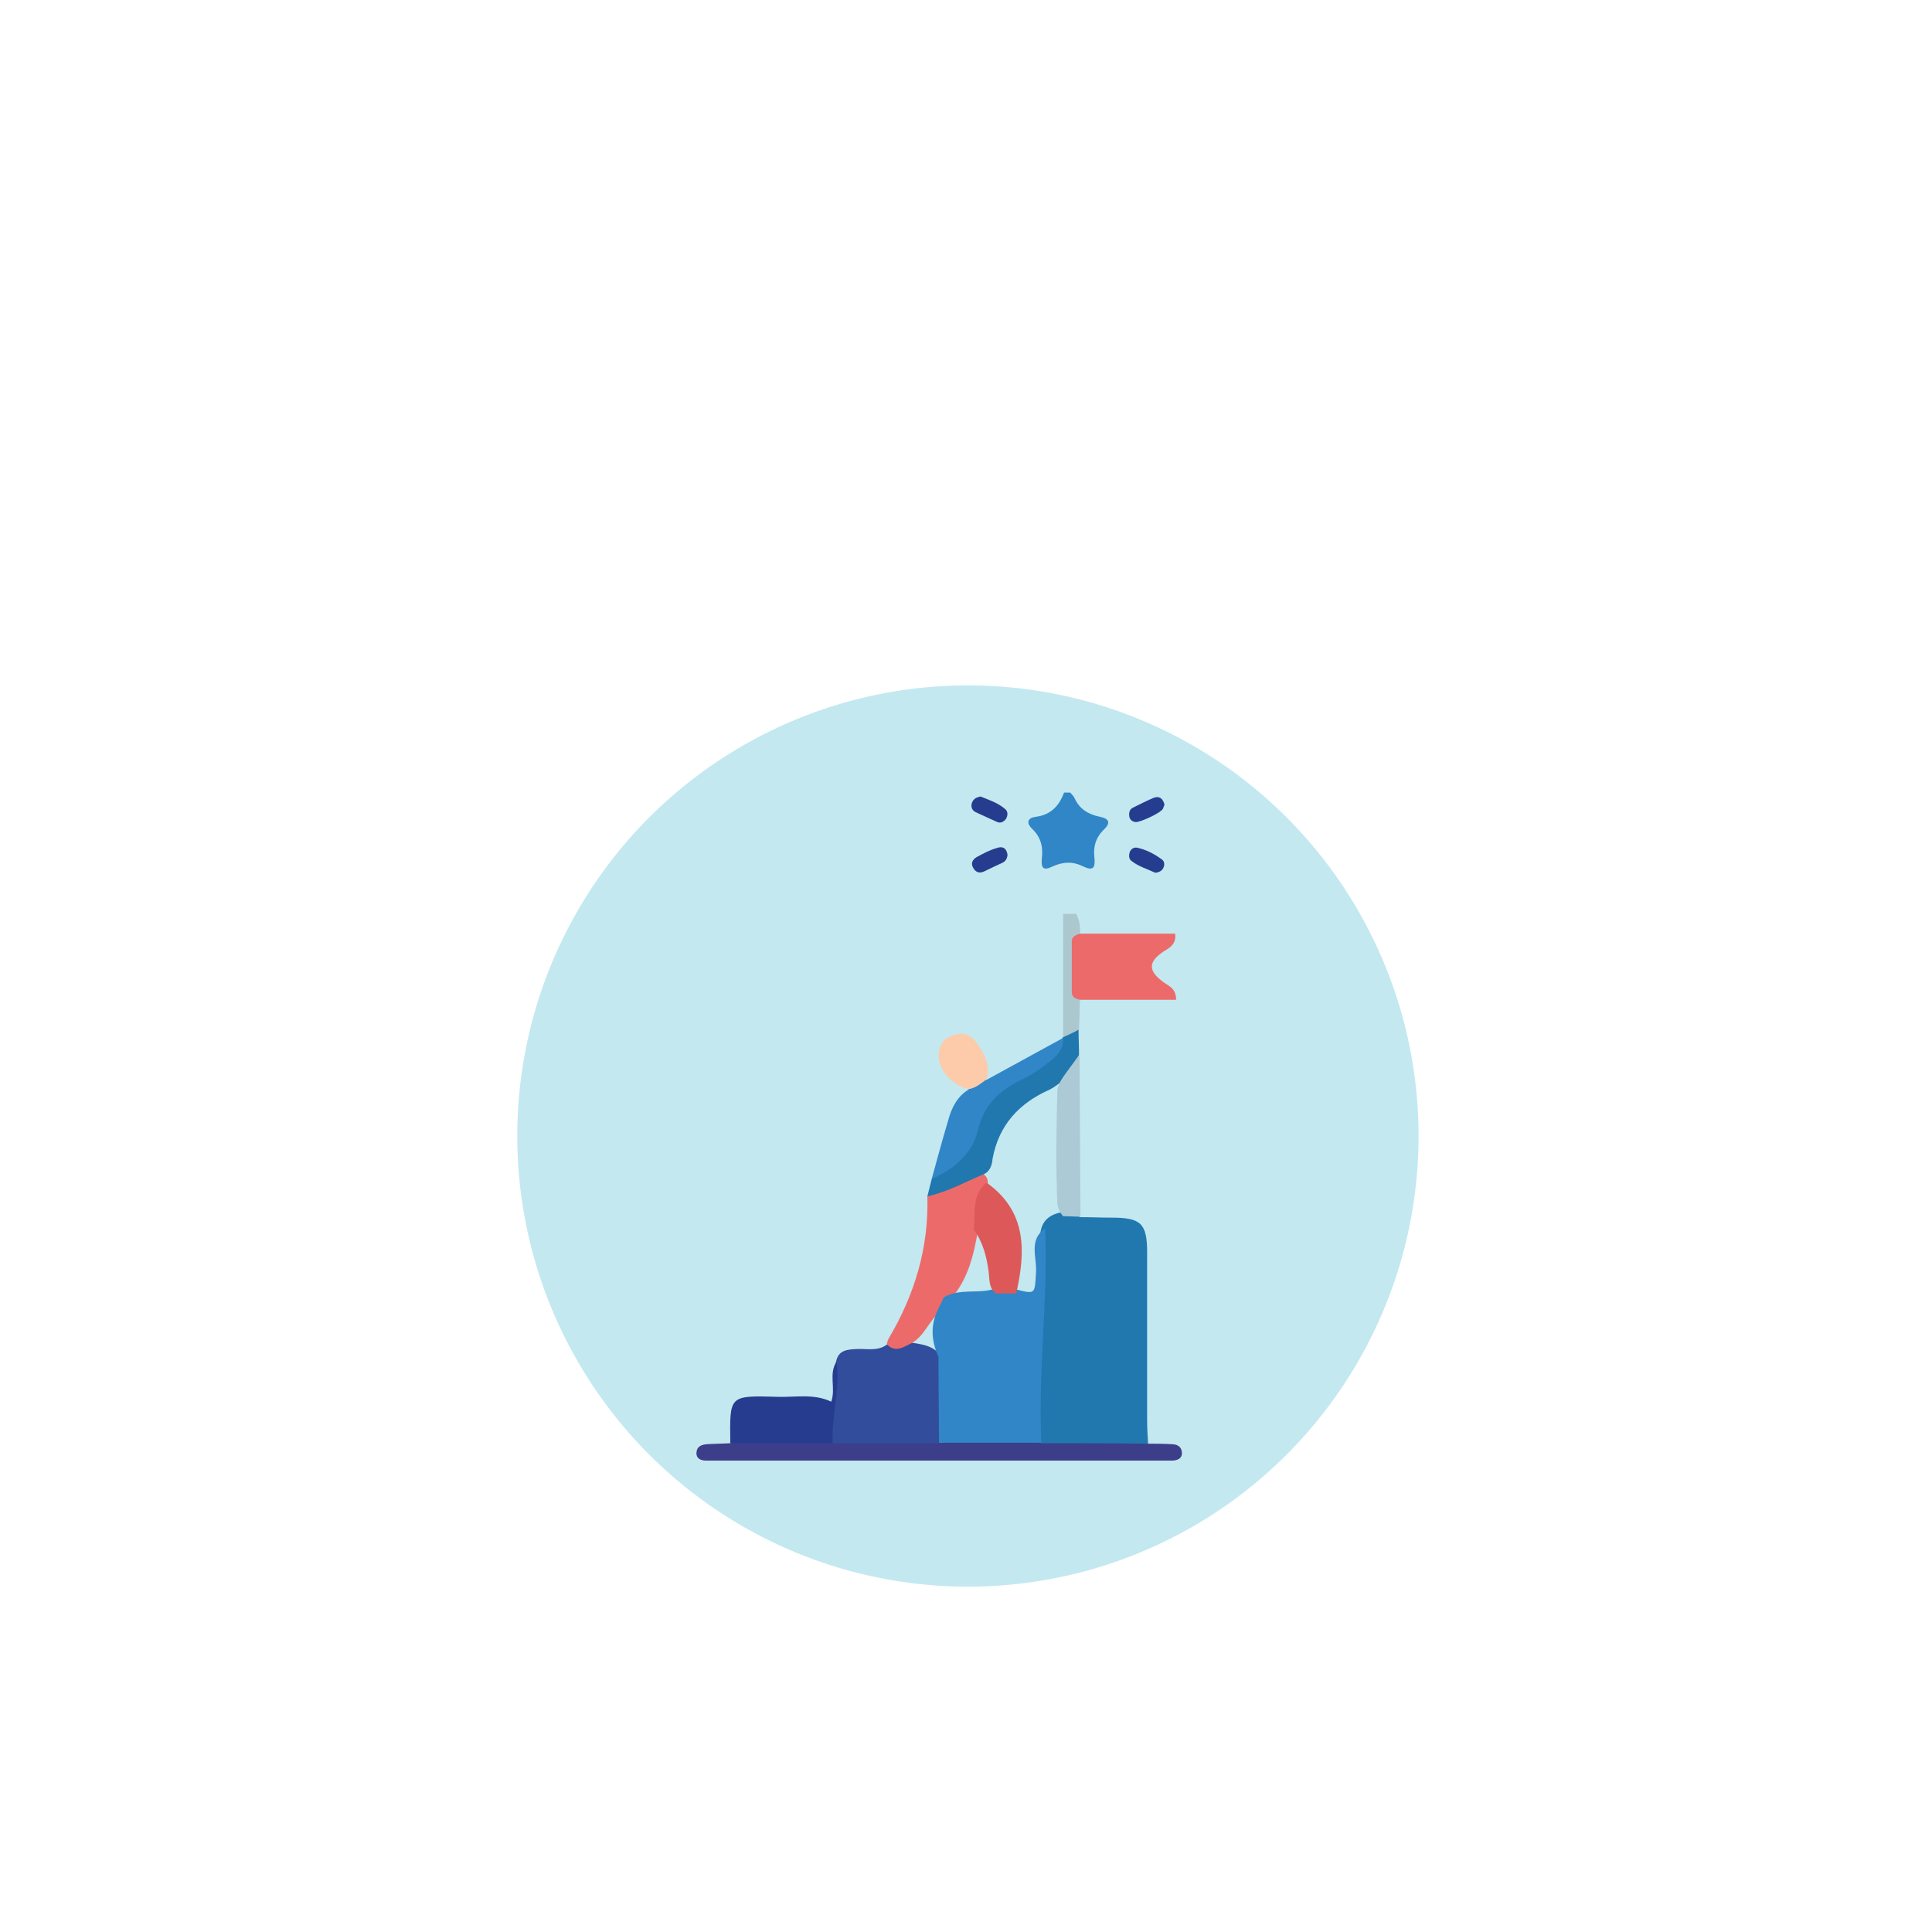 <svg xmlns="http://www.w3.org/2000/svg" xmlns:xlink="http://www.w3.org/1999/xlink" id="Layer_1" x="0px" y="0px" viewBox="0 0 400 400" style="enable-background:new 0 0 400 400;" xml:space="preserve"><style type="text/css">	.st0{fill:#C3E8F0;}	.st1{fill:#ACC8CF;}	.st2{fill:#2078AF;}	.st3{fill:#324D9B;}	.st4{fill:#3D3E8A;}	.st5{fill:#EC6B6A;}	.st6{fill:#263D8F;}	.st7{fill:#3086C7;}	.st8{fill:#ACCAD5;}	.st9{fill:#FDCBAA;}	.st10{fill:#DD5858;}</style><circle class="st0" cx="200.4" cy="235.2" r="93.3"></circle><g>	<path class="st1" d="M220.1,214.8c0-8.5,0-17.1,0-25.6c0.9,0,1.8,0,2.7,0c0.7,1.3,0.9,2.7,0.8,4.1c-0.7,4.6-0.7,9.1,0,13.7   c-0.1,2.1-0.1,4.1-0.2,6.2C222.7,214.6,221.8,215.4,220.1,214.8z"></path>	<path class="st2" d="M223.6,252c2.2,0,4.4,0.1,6.6,0.1c6,0,7.3,1.2,7.3,7.2c0,11.6,0,23.2,0,34.8c0,1.6,0.1,3.2,0.2,4.8   c-1,1-2.3,1.3-3.6,1.3c-6.2-0.3-12.5,1.2-18.5-1c-1.4-1.7-1.3-3.8-1.3-5.8c0.2-7.7-0.4-15.4,0.8-23.2c0.8-4.9,0-9.9,0.3-14.9   c0.3-2.6,2-3.9,4.4-4.3C221.2,250.8,222.5,251,223.6,252z"></path>	<path class="st3" d="M173.1,281.9c0.5-2.4,2.3-2.5,4.3-2.6c2.1-0.1,4.3,0.5,6.2-0.9c1.7-0.1,3.4-0.5,5.2-0.4c2.8,0.4,5.5,0.9,6.6,4   c0.3,5.7,1.5,11.5-0.8,17.1c-7.4,1.8-14.8,1.7-22.2,0.1c-1.4-1.6-1.9-3.8-1-5.3C173.5,290,172.3,285.8,173.1,281.9z"></path>	<path class="st4" d="M172.4,298.8c7.4,0,14.7,0,22.1,0c7.1-2.1,14.2-2.2,21.2,0c7.3,0,14.7,0,22,0.1c1.6,0,3.2,0,4.8,0.1   c1.1,0,2.1,0.4,2.2,1.7c0.1,1.3-1,1.7-2.1,1.7c-0.9,0-1.8,0-2.6,0c-30.4,0-60.8,0-91.2,0c-0.9,0-1.8,0-2.6,0c-1.1,0-2.1-0.4-2-1.7   c0.1-1.3,1.1-1.6,2.2-1.7c1.6-0.1,3.2-0.1,4.8-0.2C158.2,296.6,165.3,296.6,172.4,298.8z"></path>	<path class="st5" d="M188.1,278.4c-1.5,0.8-3,1.5-4.5-0.1c0.1-0.4,0.2-0.9,0.4-1.2c5.4-9.1,8.3-18.8,8-29.4c3.3-2.7,7.2-4,11.3-4.8   c0.9,0.5,1.3,1.2,1.2,2.2c-1.2,3.1-1.5,6.3-2,9.5c-0.9,5.3-2.1,10.4-5.8,14.5c-0.4,0.8-0.8,1.5-1.5,2.1   C192.3,273,191.5,277,188.1,278.4z"></path>	<path class="st5" d="M223.6,207c-0.9-0.2-1.7-0.5-1.7-1.6c0-3.5,0-7,0-10.5c0-1.1,0.9-1.3,1.7-1.6c6.6,0,13.1,0,19.7,0   c0.3,2.3-1.3,3-2.4,3.7c-3.6,2.4-2.9,4.3,0.2,6.5c1,0.7,2.4,1.2,2.4,3.5C236.9,207,230.2,207,223.6,207z"></path>	<path class="st6" d="M172.4,298.8c-7.1,0-14.2,0-21.2,0c-0.1-9.9-0.4-9.9,9.9-9.6c3.7,0.1,7.4-0.7,11,1c1-2.8-0.6-5.7,1.1-8.3   C174,287.5,172.1,293.1,172.4,298.8z"></path>	<path class="st2" d="M203.2,243.3c-3.7,1.6-7.2,3.5-11.2,4.4c0.3-1.2,0.6-2.4,0.9-3.6c4.9-4.2,8.9-8.8,10.5-15.3   c0.5-2.1,2.6-3.1,4.3-4.2c4.4-2.8,9.5-4.9,12.3-9.7v-0.1c1.1-0.5,2.2-1,3.3-1.6c0,1.7,0.1,3.4,0.1,5.1c-0.5,2.1-1.1,4.1-3.2,5.3   c-0.9,0.7-1.9,1.5-2.9,2c-6.3,2.8-10.5,7.3-11.8,14.3C205.4,241.3,204.9,242.8,203.2,243.3z"></path>	<path class="st7" d="M220.1,214.9c0.2,2.8-1.9,4.2-3.7,5.6c-1.6,1.3-3.4,2.3-5.2,3.2c-4.4,2.2-7.5,5.1-8.7,10.2   c-1.2,5-4.9,8.1-9.6,10.2c1.1-4,2.2-8.1,3.4-12.1c0.7-2.6,1.8-4.9,4.2-6.4c0.8-1.4,1.9-2.3,3.7-2   C209.5,220.7,214.8,217.8,220.1,214.9z"></path>	<path class="st8" d="M220.1,223c1.1-1.6,2.3-3.1,3.4-4.7c0.1,11.2,0.1,22.4,0.2,33.6c-1.2,0-2.4-0.1-3.6-0.1   c-0.7-0.8-1.1-1.7-1.2-2.8c-0.3-7.6-0.2-15.2,0-22.8C218.9,225.1,219.4,224,220.1,223z"></path>	<path class="st9" d="M204.2,223.5c-1.1,0.8-2.2,1.8-3.7,2c-3.9-1-6.6-4.5-6.1-7.8c0.3-2.3,2.1-3.3,3.9-3.6c2.9-0.5,4,1.9,5.2,3.9   C204.5,219.8,204.9,221.6,204.2,223.5z"></path>	<path class="st7" d="M194.5,270.5c0.3-0.6,0.6-1.2,0.9-1.9c3.2-1.9,7-0.7,10.3-1.7c1.5-0.3,2.9-0.3,4.4,0c4.4,1.1,4.1,1.1,4.4-3.5   c0.2-3.1-1.6-6.7,1.9-9.1c0.6,14.8-1.5,29.6-0.8,44.4c-7.1,0-14.2,0-21.2,0c0-5.9-0.1-11.9-0.1-17.8   C192.7,277.4,192.6,274,194.5,270.5z"></path>	<path class="st10" d="M204.2,244.9c0.1,0.1,0.3,0.1,0.4,0.2c8.1,6,7.7,14.2,5.8,22.7c-1.4,0-2.8,0-4.2,0c-1.5-1.1-1.3-2.8-1.5-4.4   c-0.4-3.2-1.2-6.2-3.1-8.9C202,251.2,201.1,247.5,204.2,244.9z"></path>	<path class="st7" d="M221.6,164.1c0.3,0.4,0.7,0.7,0.9,1.2c1,2.2,2.8,3.3,5.2,3.8c2,0.4,2.3,1.3,0.8,2.7c-1.7,1.7-2.2,3.6-1.9,5.9   c0.2,2.1-0.4,2.6-2.3,1.7c-2.2-1.1-4.2-1-6.4,0c-1.8,0.9-2.4,0.4-2.2-1.6c0.3-2.5-0.2-4.5-2.1-6.3c-1.2-1.2-0.8-2.2,0.9-2.4   c3.1-0.4,4.8-2.3,5.8-5C220.8,164.1,221.2,164.1,221.6,164.1z"></path>	<path class="st6" d="M203,164.9c1.7,0.7,3.6,1.3,5.1,2.6c0.6,0.5,0.6,1.3,0.2,2c-0.4,0.6-1.1,1-1.8,0.7c-1.6-0.7-3.1-1.4-4.6-2.1   c-0.7-0.4-0.9-1.1-0.7-1.8C201.5,165.4,202.1,165.1,203,164.9z"></path>	<path class="st6" d="M208.6,177c-0.1,0.8-0.4,1.3-1,1.6c-1.3,0.6-2.6,1.2-3.8,1.8c-1,0.5-1.8,0.2-2.3-0.7c-0.6-1-0.1-1.8,0.8-2.3   c1.3-0.7,2.6-1.4,4-1.8C207.6,175.1,208.4,175.6,208.6,177z"></path>	<path class="st6" d="M241.1,166.6c-0.1,0.2-0.2,0.5-0.3,0.8c-0.4,0.9-4.8,2.9-5.7,2.8c-0.7-0.1-1.2-0.5-1.3-1.2   c-0.1-0.8,0.1-1.5,0.8-1.8c1.4-0.7,2.8-1.4,4.2-2C240.1,164.7,240.8,165.4,241.1,166.6z"></path>	<path class="st6" d="M239.2,180.7c-1.7-0.8-3.5-1.3-5-2.5c-0.5-0.4-0.5-1.1-0.3-1.8c0.3-0.7,0.9-1,1.5-0.9c1.9,0.4,3.6,1.3,5.1,2.4   c0.5,0.3,0.7,1,0.4,1.7C240.6,180.3,240,180.6,239.2,180.7z"></path></g></svg>